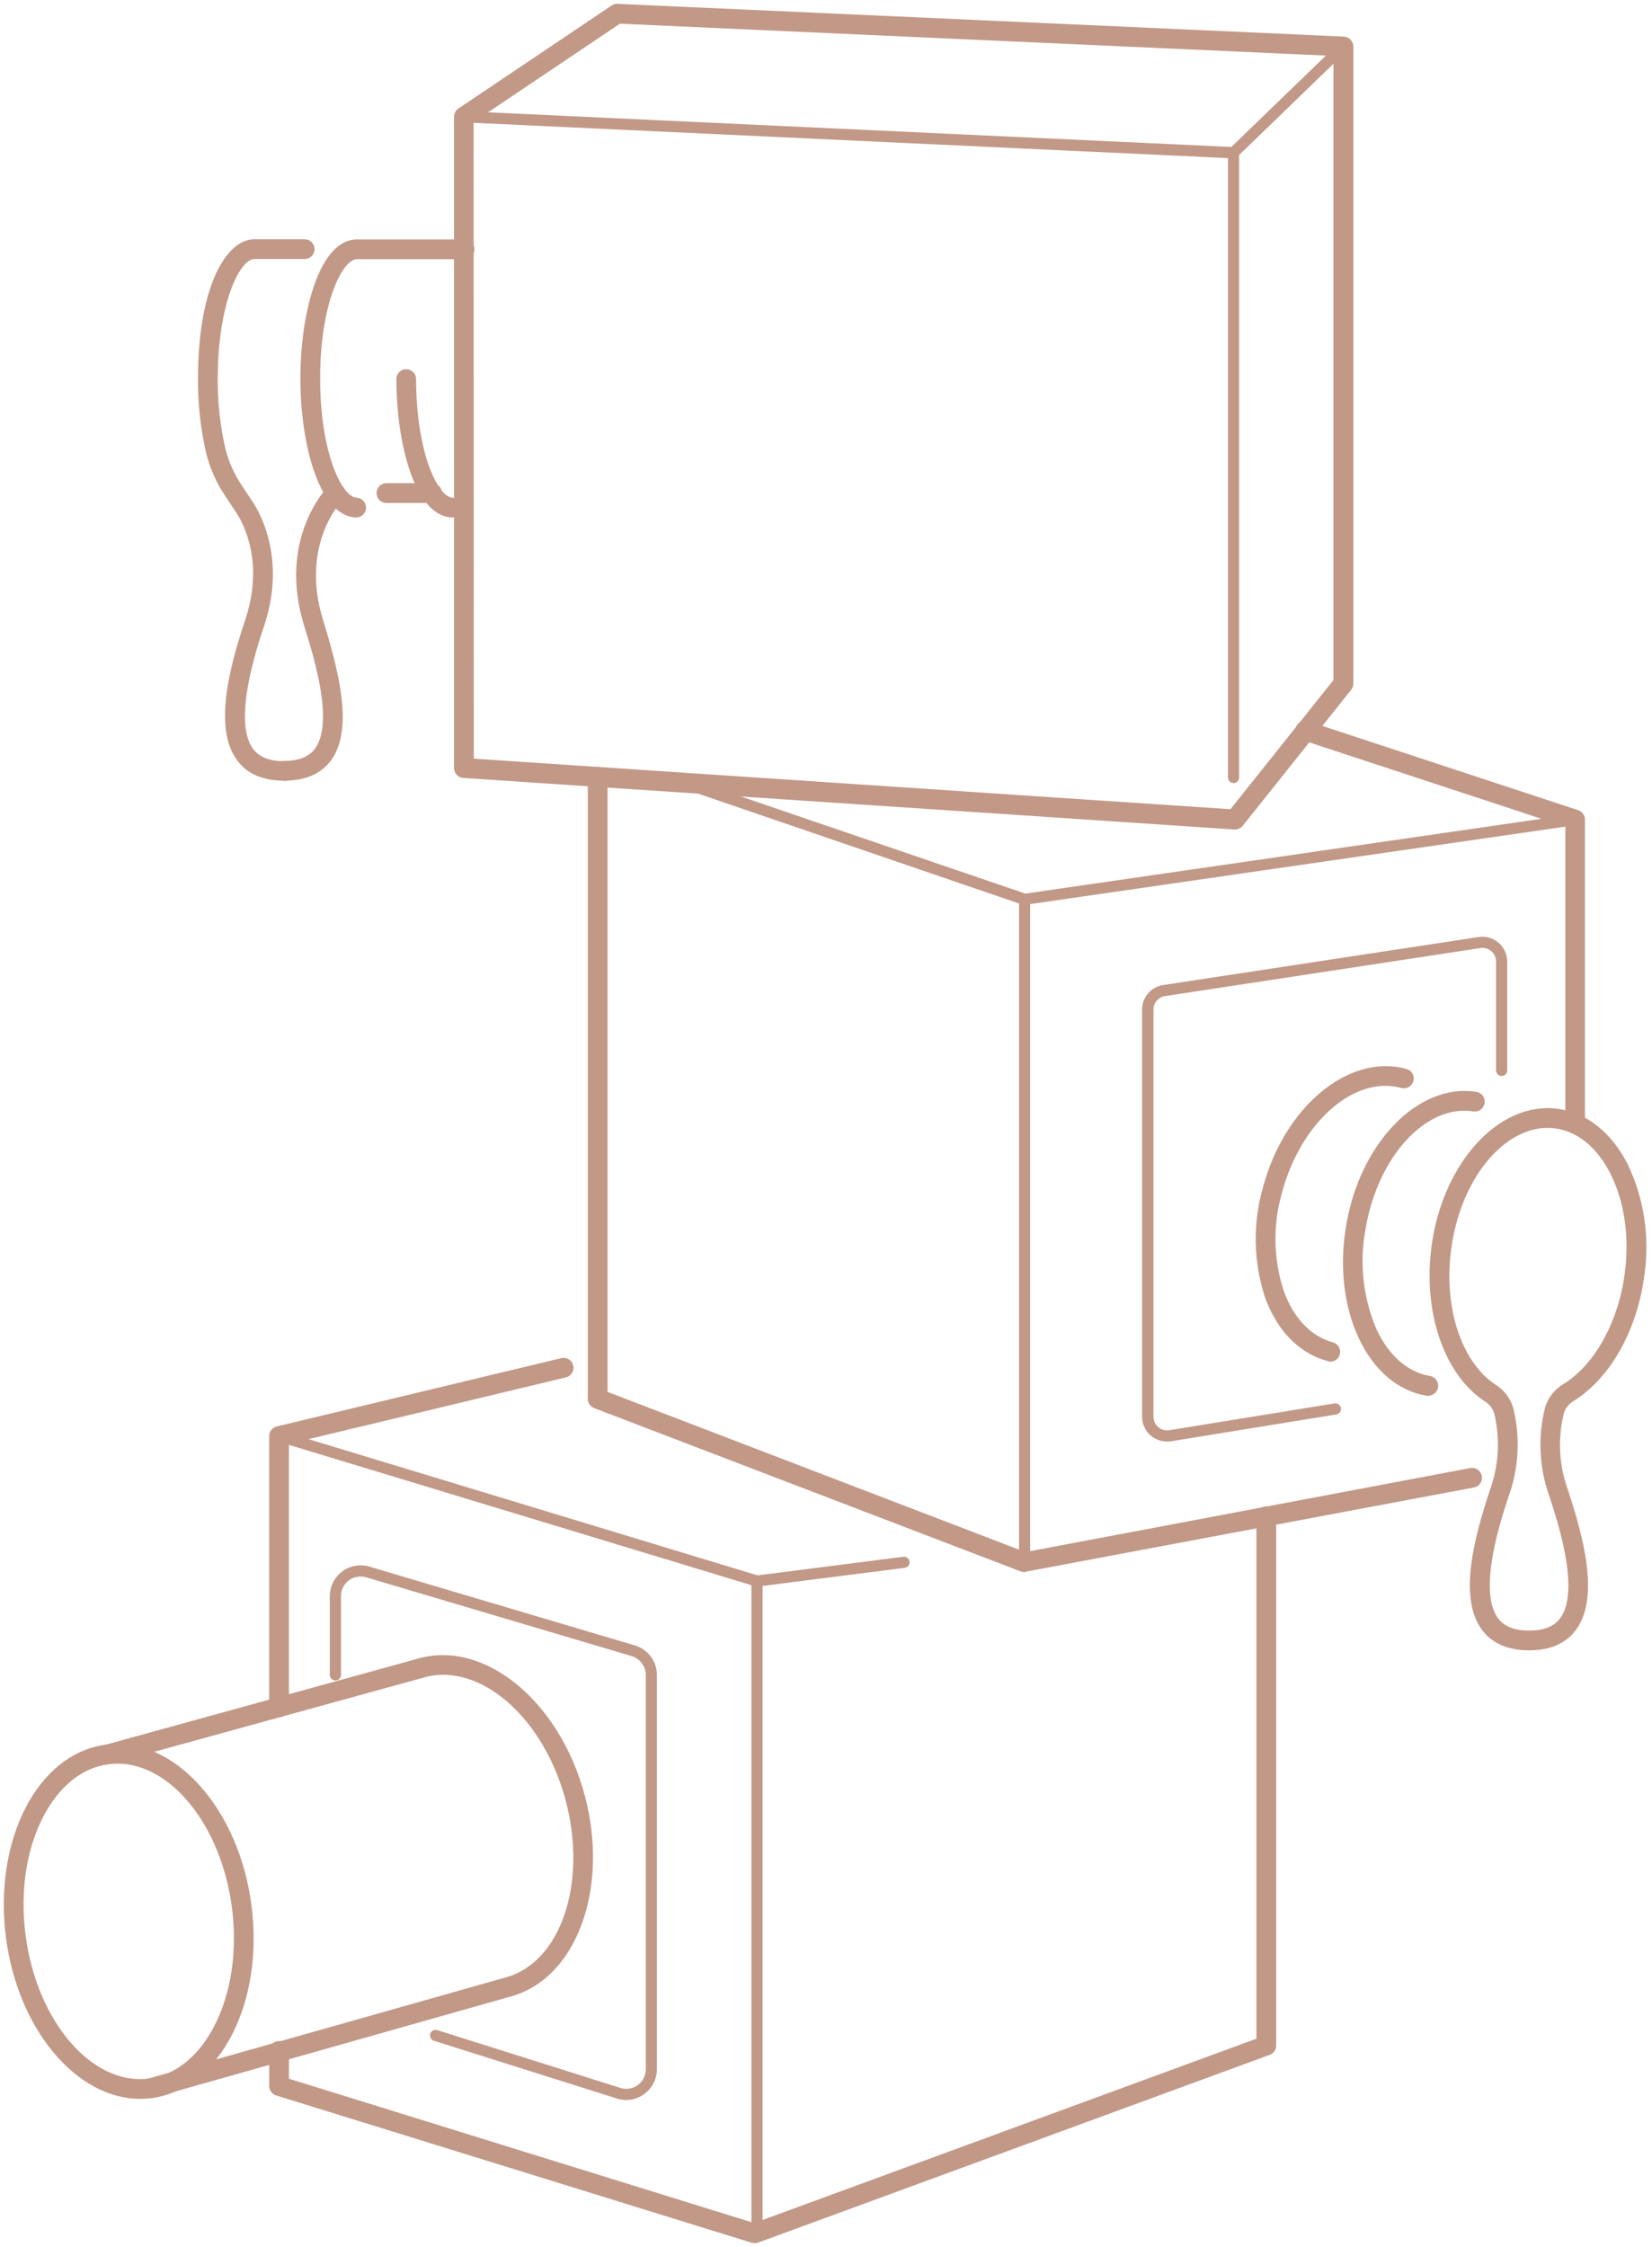 <?xml version="1.0" encoding="UTF-8"?> <svg xmlns="http://www.w3.org/2000/svg" width="325" height="442" viewBox="0 0 325 442" fill="none"> <path d="M242.959 162.915H242.845L91.156 152.777C90.728 152.748 90.326 152.559 90.033 152.246C89.739 151.933 89.575 151.52 89.573 151.091V22.968C89.575 22.691 89.643 22.418 89.773 22.173C89.903 21.928 90.09 21.718 90.318 21.561L120.474 1.285C120.775 1.073 121.141 0.974 121.508 1.006L264.373 7.451C264.808 7.472 265.219 7.66 265.519 7.976C265.82 8.292 265.987 8.711 265.986 9.147V134.498C265.98 134.874 265.849 135.238 265.614 135.532L244.303 162.264C244.144 162.468 243.94 162.634 243.707 162.747C243.474 162.86 243.218 162.917 242.959 162.915ZM92.956 149.467L242.183 159.439L262.583 133.867V10.761L121.891 4.409L92.925 23.868L92.956 149.467Z" fill="#C29887" stroke="#C29887" stroke-width="0.5"></path> <path d="M242.669 153.781C242.446 153.778 242.233 153.687 242.076 153.528C241.919 153.37 241.831 153.155 241.831 152.932V30.861L91.228 23.816C91.117 23.811 91.008 23.784 90.907 23.736C90.806 23.689 90.715 23.622 90.64 23.539C90.565 23.456 90.507 23.36 90.47 23.255C90.432 23.149 90.416 23.038 90.421 22.927C90.432 22.703 90.531 22.494 90.695 22.342C90.86 22.191 91.078 22.111 91.301 22.12L242.71 29.185C242.928 29.196 243.133 29.29 243.283 29.448C243.434 29.606 243.517 29.816 243.517 30.034V152.932C243.517 153.157 243.428 153.373 243.269 153.532C243.11 153.691 242.894 153.781 242.669 153.781Z" fill="#C29887" stroke="#C29887" stroke-width="0.5"></path> <path d="M242.669 30.882C242.557 30.883 242.445 30.86 242.342 30.815C242.239 30.771 242.146 30.706 242.069 30.623C241.989 30.546 241.925 30.452 241.882 30.349C241.838 30.246 241.816 30.135 241.816 30.023C241.816 29.912 241.838 29.801 241.882 29.698C241.925 29.595 241.989 29.502 242.069 29.424L263.69 8.537C263.85 8.382 264.066 8.297 264.289 8.301C264.512 8.305 264.725 8.397 264.88 8.558C265.035 8.718 265.12 8.934 265.116 9.157C265.112 9.38 265.019 9.592 264.859 9.747L243.259 30.644C243.1 30.796 242.889 30.881 242.669 30.882Z" fill="#C29887" stroke="#C29887" stroke-width="0.5"></path> <path d="M70.197 101.538C63.152 101.538 59.345 87.583 59.345 74.444C59.345 61.306 63.152 47.351 70.197 47.351H91.259C91.492 47.333 91.727 47.363 91.948 47.44C92.169 47.516 92.372 47.638 92.543 47.797C92.715 47.956 92.852 48.148 92.946 48.362C93.04 48.577 93.088 48.808 93.088 49.042C93.088 49.276 93.04 49.508 92.946 49.722C92.852 49.936 92.715 50.129 92.543 50.288C92.372 50.447 92.169 50.568 91.948 50.645C91.727 50.722 91.492 50.752 91.259 50.734H70.197C67.093 50.734 62.727 59.755 62.727 74.444C62.727 89.134 67.072 98.155 70.197 98.155C70.622 98.189 71.02 98.381 71.31 98.695C71.6 99.008 71.761 99.419 71.761 99.847C71.761 100.274 71.6 100.685 71.31 100.998C71.02 101.312 70.622 101.505 70.197 101.538Z" fill="#C29887" stroke="#C29887" stroke-width="0.5"></path> <path d="M89.067 101.539C82.022 101.539 78.225 87.583 78.225 74.445C78.258 74.019 78.451 73.622 78.765 73.332C79.078 73.042 79.49 72.881 79.916 72.881C80.344 72.881 80.755 73.042 81.068 73.332C81.382 73.622 81.575 74.019 81.608 74.445C81.608 89.135 85.953 98.156 89.067 98.156C89.3 98.138 89.534 98.168 89.755 98.244C89.976 98.321 90.179 98.443 90.351 98.602C90.523 98.76 90.66 98.953 90.754 99.168C90.847 99.382 90.896 99.613 90.896 99.847C90.896 100.081 90.847 100.313 90.754 100.527C90.66 100.741 90.523 100.934 90.351 101.093C90.179 101.252 89.976 101.373 89.755 101.45C89.534 101.527 89.3 101.557 89.067 101.539Z" fill="#C29887" stroke="#C29887" stroke-width="0.5"></path> <path d="M55.89 153.314C51.752 153.314 48.648 151.959 46.776 149.29C42.296 143.083 45.348 131.393 48.514 121.907C52.817 109.007 46.714 100.679 46.445 100.338L46.383 100.245L44.593 97.545C42.882 95.02 41.615 92.221 40.848 89.269C39.711 84.41 39.158 79.434 39.203 74.444C39.203 56.641 44.645 47.32 50.024 47.32H59.8C60.033 47.301 60.268 47.332 60.489 47.408C60.71 47.485 60.913 47.607 61.084 47.765C61.256 47.924 61.393 48.117 61.487 48.331C61.581 48.546 61.629 48.777 61.629 49.011C61.629 49.245 61.581 49.476 61.487 49.691C61.393 49.905 61.256 50.098 61.084 50.257C60.913 50.416 60.71 50.537 60.489 50.614C60.268 50.691 60.033 50.721 59.8 50.702H50.024C46.921 50.702 42.586 59.734 42.586 74.496C42.547 79.207 43.068 83.905 44.138 88.493C44.815 91.076 45.928 93.525 47.428 95.734L49.186 98.393C49.828 99.262 56.49 108.738 51.731 123.024C50.179 127.659 45.524 141.759 49.517 147.366C50.79 149.125 52.869 149.983 55.89 149.983C56.123 149.965 56.357 149.995 56.578 150.072C56.8 150.149 57.002 150.27 57.174 150.429C57.346 150.588 57.483 150.781 57.577 150.995C57.67 151.209 57.719 151.441 57.719 151.675C57.719 151.909 57.67 152.14 57.577 152.355C57.483 152.569 57.346 152.762 57.174 152.92C57.002 153.079 56.8 153.201 56.578 153.278C56.357 153.354 56.123 153.384 55.89 153.366V153.314Z" fill="#C29887" stroke="#C29887" stroke-width="0.5"></path> <path d="M55.89 153.314C55.464 153.28 55.067 153.088 54.777 152.774C54.487 152.461 54.326 152.049 54.326 151.622C54.326 151.195 54.487 150.784 54.777 150.47C55.067 150.157 55.464 149.964 55.89 149.931C58.859 149.931 60.918 149.103 62.169 147.407C65.987 142.234 62.169 129.686 60.049 122.941C54.876 106.109 64.373 96.219 64.776 95.806C64.932 95.646 65.117 95.519 65.322 95.431C65.527 95.343 65.747 95.296 65.97 95.293C66.193 95.29 66.414 95.331 66.621 95.414C66.828 95.496 67.017 95.619 67.176 95.775C67.336 95.93 67.463 96.116 67.551 96.32C67.639 96.525 67.686 96.745 67.689 96.968C67.692 97.191 67.651 97.412 67.568 97.619C67.485 97.826 67.363 98.015 67.207 98.175C66.856 98.537 58.735 107.113 63.297 121.968C66.4 132.096 69.359 143.403 64.9 149.455C62.976 152.031 59.966 153.314 55.89 153.314Z" fill="#C29887" stroke="#C29887" stroke-width="0.5"></path> <path d="M300.838 324.38C296.7 324.38 293.597 323.024 291.673 320.345C287.193 314.138 290.245 302.479 293.411 293.024C295.132 288.176 295.405 282.931 294.197 277.93C293.851 276.847 293.113 275.932 292.128 275.365C284.359 270.192 280.221 258.182 281.834 245.52C283.903 229.092 294.9 216.895 306.321 218.343C311.98 219.057 316.842 222.916 320.028 229.195C323.202 235.904 324.325 243.4 323.256 250.744C321.901 261.461 316.625 270.886 309.507 275.334C308.524 275.884 307.785 276.786 307.438 277.858C306.175 282.874 306.431 288.153 308.173 293.024C311.328 302.49 314.38 314.148 309.911 320.355C308.018 323.024 304.956 324.38 300.838 324.38ZM304.459 221.612C295.417 221.612 286.966 232.112 285.207 245.944C283.759 257.323 287.276 268.061 294.031 272.551C295.711 273.576 296.942 275.198 297.476 277.093C298.853 282.721 298.554 288.629 296.617 294.089C295.076 298.714 290.41 312.71 294.424 318.359C295.697 320.138 297.797 320.997 300.838 320.997C303.88 320.997 305.928 320.138 307.2 318.379C311.235 312.783 306.528 298.724 304.987 294.089C303.058 288.589 302.781 282.645 304.19 276.989C304.747 275.079 306.018 273.457 307.738 272.458C314.018 268.537 318.683 260.044 319.914 250.32C320.825 243.151 319.801 236.188 317.028 230.726C314.369 225.481 310.418 222.274 305.918 221.705C305.434 221.644 304.947 221.612 304.459 221.612Z" fill="#C29887" stroke="#C29887" stroke-width="0.5"></path> <path d="M281.038 274.32H280.759C275.131 273.389 270.414 269.365 267.455 262.941C264.61 256.734 263.752 249.078 265.045 241.289C267.735 224.954 279.166 213.181 290.525 215.043C290.945 215.14 291.312 215.394 291.552 215.752C291.792 216.11 291.887 216.546 291.817 216.971C291.747 217.396 291.518 217.779 291.176 218.042C290.834 218.304 290.405 218.427 289.976 218.385C280.459 216.823 270.766 227.344 268.376 241.837C267.156 248.458 267.904 255.292 270.528 261.492C273 266.83 276.818 270.182 281.307 270.917C281.718 270.995 282.085 271.223 282.338 271.555C282.591 271.887 282.713 272.302 282.679 272.718C282.646 273.135 282.46 273.524 282.157 273.812C281.854 274.1 281.456 274.266 281.038 274.279V274.32Z" fill="#C29887" stroke="#C29887" stroke-width="0.5"></path> <path d="M261.694 267.546C261.547 267.549 261.401 267.531 261.259 267.494C255.756 266.025 251.431 261.608 249.094 255.08C246.825 248.127 246.691 240.654 248.711 233.624C252.911 217.9 265.387 207.514 276.508 210.472C276.736 210.517 276.952 210.608 277.144 210.741C277.335 210.873 277.497 211.043 277.62 211.24C277.743 211.438 277.824 211.658 277.858 211.888C277.892 212.118 277.879 212.353 277.818 212.578C277.758 212.802 277.652 213.012 277.507 213.194C277.362 213.376 277.182 213.526 276.976 213.635C276.771 213.744 276.545 213.81 276.313 213.828C276.081 213.846 275.848 213.817 275.628 213.741C266.318 211.258 255.704 220.569 251.98 234.493C250.133 240.861 250.241 247.636 252.29 253.942C254.235 259.414 257.732 263.076 262.128 264.287C262.528 264.388 262.878 264.633 263.109 264.974C263.341 265.316 263.44 265.731 263.386 266.14C263.333 266.55 263.131 266.925 262.819 267.196C262.507 267.466 262.107 267.613 261.694 267.608V267.546Z" fill="#C29887" stroke="#C29887" stroke-width="0.5"></path> <path d="M201.579 309.007C201.371 309.009 201.164 308.974 200.968 308.904L116.925 276.731C116.615 276.603 116.351 276.384 116.167 276.104C115.982 275.823 115.886 275.494 115.891 275.159V152.932C115.873 152.699 115.903 152.465 115.98 152.244C116.056 152.023 116.178 151.82 116.337 151.648C116.496 151.476 116.688 151.339 116.903 151.246C117.117 151.152 117.348 151.104 117.582 151.104C117.816 151.104 118.048 151.152 118.262 151.246C118.476 151.339 118.669 151.476 118.828 151.648C118.987 151.82 119.108 152.023 119.185 152.244C119.262 152.465 119.292 152.699 119.274 152.932V273.969L201.692 305.563L289.356 289.011C289.789 288.947 290.23 289.053 290.587 289.307C290.944 289.561 291.189 289.943 291.27 290.373C291.352 290.804 291.264 291.249 291.025 291.616C290.785 291.982 290.414 292.243 289.987 292.342L201.847 308.894C201.762 308.94 201.672 308.978 201.579 309.007Z" fill="#C29887" stroke="#C29887" stroke-width="0.5"></path> <path d="M309.891 222.751C309.442 222.749 309.014 222.569 308.698 222.251C308.382 221.933 308.204 221.503 308.204 221.055V162.43L256.407 145.381C256.177 145.329 255.961 145.23 255.771 145.09C255.582 144.95 255.423 144.772 255.307 144.568C255.19 144.363 255.117 144.136 255.092 143.902C255.068 143.668 255.092 143.431 255.164 143.207C255.237 142.982 255.355 142.775 255.511 142.599C255.668 142.423 255.859 142.281 256.073 142.183C256.287 142.085 256.52 142.033 256.755 142.029C256.991 142.026 257.225 142.072 257.441 142.164L310.387 159.605C310.727 159.715 311.022 159.929 311.233 160.217C311.443 160.505 311.556 160.852 311.556 161.209V221.055C311.554 221.499 311.378 221.924 311.067 222.241C310.756 222.557 310.334 222.741 309.891 222.751Z" fill="#C29887" stroke="#C29887" stroke-width="0.5"></path> <path d="M201.578 177.741C201.486 177.756 201.391 177.756 201.299 177.741L134.356 154.826C134.145 154.754 133.971 154.6 133.873 154.399C133.775 154.199 133.761 153.967 133.834 153.756C133.907 153.545 134.06 153.371 134.261 153.273C134.462 153.175 134.693 153.161 134.905 153.233L201.692 176.034L309.808 160.371C310.024 160.351 310.24 160.414 310.41 160.548C310.581 160.682 310.694 160.877 310.726 161.092C310.758 161.306 310.706 161.525 310.582 161.703C310.457 161.881 310.269 162.004 310.056 162.047L201.692 177.73L201.578 177.741Z" fill="#C29887" stroke="#C29887" stroke-width="0.5"></path> <path d="M201.578 308.169C201.353 308.169 201.138 308.08 200.978 307.921C200.819 307.762 200.73 307.546 200.73 307.321V176.86C200.753 176.653 200.852 176.461 201.007 176.322C201.163 176.182 201.364 176.105 201.573 176.105C201.782 176.105 201.983 176.182 202.139 176.322C202.294 176.461 202.393 176.653 202.416 176.86V307.321C202.416 307.544 202.328 307.758 202.171 307.917C202.015 308.076 201.801 308.167 201.578 308.169Z" fill="#C29887" stroke="#C29887" stroke-width="0.5"></path> <path d="M229.562 283.311C228.463 283.306 227.401 282.914 226.562 282.204C226.051 281.769 225.641 281.228 225.36 280.619C225.08 280.01 224.936 279.347 224.938 278.676V198.585C224.935 197.478 225.331 196.407 226.053 195.568C226.774 194.729 227.774 194.177 228.869 194.013L290.939 184.568C291.597 184.468 292.27 184.512 292.911 184.696C293.551 184.879 294.144 185.199 294.65 185.633C295.156 186.067 295.562 186.605 295.841 187.21C296.12 187.816 296.265 188.474 296.266 189.14V210.554C296.266 210.779 296.177 210.995 296.018 211.154C295.859 211.313 295.643 211.403 295.418 211.403C295.193 211.403 294.977 211.313 294.818 211.154C294.659 210.995 294.57 210.779 294.57 210.554V189.14C294.572 188.716 294.482 188.297 294.306 187.911C294.13 187.526 293.872 187.183 293.55 186.908C293.228 186.632 292.85 186.43 292.442 186.315C292.034 186.2 291.605 186.176 291.187 186.244L229.179 195.689C228.483 195.788 227.846 196.137 227.386 196.669C226.926 197.201 226.673 197.882 226.675 198.585V278.687C226.676 279.112 226.769 279.533 226.948 279.919C227.127 280.306 227.388 280.649 227.713 280.924C228.037 281.2 228.418 281.401 228.828 281.515C229.239 281.629 229.669 281.652 230.089 281.583L262.583 276.307C262.805 276.272 263.032 276.326 263.215 276.458C263.397 276.589 263.52 276.788 263.555 277.011C263.591 277.233 263.537 277.46 263.405 277.643C263.273 277.825 263.074 277.947 262.852 277.983L230.369 283.259C230.102 283.3 229.832 283.317 229.562 283.311Z" fill="#C29887" stroke="#C29887" stroke-width="0.5"></path> <path d="M27.586 412.612C15.172 412.612 3.689 398.988 1.403 380.967C0.255 371.863 1.579 362.977 5.138 355.942C8.81 348.701 14.448 344.252 20.945 343.425C34.135 341.77 46.807 355.891 49.238 374.925C50.397 384.039 49.073 392.926 45.504 399.96C41.821 407.202 36.193 411.65 29.697 412.478C28.996 412.563 28.292 412.608 27.586 412.612ZM23.117 346.673C22.536 346.675 21.956 346.713 21.379 346.787C16.01 347.459 11.313 351.256 8.169 357.473C4.9 363.908 3.689 372.101 4.765 380.543C6.938 397.736 17.945 410.543 29.283 409.116C34.652 408.443 39.338 404.646 42.493 398.429C45.752 391.984 46.962 383.801 45.897 375.36C43.828 359.046 33.824 346.673 23.117 346.673Z" fill="#C29887" stroke="#C29887" stroke-width="0.5"></path> <path d="M29.489 412.488C29.085 412.48 28.697 412.328 28.395 412.059C28.094 411.791 27.898 411.423 27.843 411.023C27.788 410.622 27.878 410.215 28.096 409.875C28.315 409.535 28.647 409.284 29.034 409.168L99.453 389.243C110.491 386.316 115.891 370.56 111.536 354.122C107.18 337.684 94.611 326.739 83.542 329.677L21.617 346.736C21.185 346.855 20.723 346.798 20.333 346.577C19.943 346.355 19.657 345.988 19.538 345.556C19.418 345.124 19.475 344.662 19.697 344.272C19.918 343.882 20.285 343.596 20.717 343.477L82.652 326.408C95.542 322.983 109.953 335.035 114.805 353.253C119.656 371.47 113.16 389.109 100.322 392.502L29.965 412.426C29.81 412.468 29.65 412.489 29.489 412.488Z" fill="#C29887" stroke="#C29887" stroke-width="0.5"></path> <path d="M148.426 440.999C148.257 440.997 148.09 440.969 147.93 440.916L54.4 411.95C54.056 411.844 53.754 411.63 53.54 411.34C53.325 411.049 53.21 410.698 53.211 410.337V403.571C53.193 403.338 53.223 403.103 53.299 402.882C53.376 402.661 53.498 402.458 53.657 402.287C53.815 402.115 54.008 401.978 54.222 401.884C54.437 401.79 54.668 401.742 54.902 401.742C55.136 401.742 55.367 401.79 55.582 401.884C55.796 401.978 55.989 402.115 56.148 402.287C56.307 402.458 56.428 402.661 56.505 402.882C56.582 403.103 56.612 403.338 56.594 403.571V409.085L148.385 437.554L247.428 401.202V298.393C247.409 298.16 247.44 297.926 247.516 297.705C247.593 297.484 247.715 297.281 247.874 297.109C248.032 296.937 248.225 296.8 248.439 296.707C248.654 296.613 248.885 296.564 249.119 296.564C249.353 296.564 249.585 296.613 249.799 296.707C250.013 296.8 250.206 296.937 250.365 297.109C250.524 297.281 250.645 297.484 250.722 297.705C250.799 297.926 250.829 298.16 250.811 298.393V402.381C250.812 402.727 250.706 403.065 250.508 403.348C250.31 403.632 250.029 403.847 249.704 403.964L149.016 440.916C148.825 440.975 148.626 441.003 148.426 440.999Z" fill="#C29887" stroke="#C29887" stroke-width="0.5"></path> <path d="M54.907 337.537C54.685 337.539 54.464 337.496 54.259 337.412C54.053 337.328 53.866 337.204 53.708 337.047C53.55 336.89 53.425 336.704 53.34 336.499C53.254 336.294 53.21 336.073 53.21 335.851V282.481C53.213 282.103 53.341 281.735 53.575 281.438C53.81 281.14 54.136 280.928 54.504 280.836L110.522 267.388C110.956 267.294 111.409 267.374 111.784 267.611C112.16 267.847 112.428 268.221 112.531 268.653C112.634 269.085 112.563 269.54 112.335 269.92C112.106 270.3 111.737 270.576 111.308 270.688L56.593 283.816V335.851C56.593 336.073 56.55 336.292 56.465 336.496C56.38 336.701 56.256 336.887 56.099 337.043C55.943 337.2 55.757 337.324 55.552 337.409C55.348 337.494 55.129 337.537 54.907 337.537Z" fill="#C29887" stroke="#C29887" stroke-width="0.5"></path> <path d="M84.867 98.683H76.156C75.923 98.701 75.688 98.671 75.467 98.594C75.246 98.517 75.044 98.396 74.872 98.237C74.7 98.078 74.563 97.886 74.469 97.671C74.376 97.457 74.327 97.225 74.327 96.992C74.327 96.757 74.376 96.526 74.469 96.312C74.563 96.097 74.7 95.905 74.872 95.746C75.044 95.587 75.246 95.466 75.467 95.389C75.688 95.312 75.923 95.282 76.156 95.3H84.867C85.1 95.282 85.334 95.312 85.555 95.389C85.776 95.466 85.979 95.587 86.151 95.746C86.323 95.905 86.46 96.097 86.553 96.312C86.647 96.526 86.696 96.757 86.696 96.992C86.696 97.225 86.647 97.457 86.553 97.671C86.46 97.886 86.323 98.078 86.151 98.237C85.979 98.396 85.776 98.517 85.555 98.594C85.334 98.671 85.1 98.701 84.867 98.683Z" fill="#C29887" stroke="#C29887" stroke-width="0.5"></path> <path d="M148.932 440.149C148.707 440.149 148.492 440.06 148.333 439.901C148.174 439.742 148.084 439.526 148.084 439.301V311.633L54.679 283.298C54.569 283.27 54.465 283.219 54.375 283.15C54.284 283.08 54.209 282.993 54.153 282.894C54.097 282.794 54.061 282.685 54.049 282.571C54.036 282.458 54.046 282.343 54.079 282.234C54.112 282.125 54.166 282.023 54.239 281.935C54.312 281.848 54.402 281.775 54.503 281.723C54.605 281.671 54.716 281.64 54.829 281.631C54.943 281.623 55.057 281.637 55.165 281.674L149.17 310.195C149.345 310.245 149.499 310.351 149.607 310.497C149.715 310.643 149.773 310.821 149.77 311.002V439.28C149.773 439.393 149.754 439.504 149.713 439.609C149.672 439.714 149.611 439.809 149.533 439.89C149.455 439.971 149.362 440.035 149.259 440.08C149.156 440.124 149.045 440.148 148.932 440.149Z" fill="#C29887" stroke="#C29887" stroke-width="0.5"></path> <path d="M148.932 311.854C148.72 311.85 148.517 311.766 148.364 311.62C148.21 311.473 148.117 311.275 148.103 311.063C148.089 310.851 148.154 310.642 148.287 310.476C148.419 310.311 148.609 310.2 148.818 310.168L177.66 306.485C177.775 306.459 177.894 306.458 178.01 306.481C178.125 306.504 178.234 306.551 178.331 306.619C178.427 306.687 178.508 306.774 178.569 306.874C178.63 306.975 178.67 307.087 178.685 307.204C178.7 307.321 178.69 307.439 178.657 307.552C178.624 307.665 178.568 307.77 178.492 307.86C178.416 307.95 178.322 308.023 178.216 308.075C178.11 308.127 177.995 308.156 177.877 308.161L149.036 311.844L148.932 311.854Z" fill="#C29887" stroke="#C29887" stroke-width="0.5"></path> <path d="M123.225 412.84C122.628 412.839 122.034 412.745 121.466 412.561L85.403 401.181C85.199 401.105 85.032 400.953 84.937 400.757C84.842 400.561 84.826 400.335 84.892 400.128C84.959 399.92 85.103 399.746 85.294 399.642C85.486 399.537 85.71 399.511 85.921 399.568L121.973 410.947C122.586 411.143 123.237 411.19 123.872 411.087C124.507 410.983 125.109 410.731 125.628 410.351C126.147 409.971 126.57 409.474 126.86 408.899C127.151 408.325 127.302 407.69 127.301 407.047V329.459C127.293 328.58 127.005 327.725 126.479 327.02C125.952 326.315 125.215 325.796 124.373 325.539L72.1 310.021C71.487 309.843 70.841 309.81 70.213 309.923C69.585 310.036 68.992 310.292 68.479 310.673C67.967 311.05 67.551 311.542 67.265 312.11C66.979 312.678 66.831 313.306 66.834 313.942V329.459C66.834 329.684 66.745 329.9 66.586 330.059C66.427 330.218 66.211 330.308 65.986 330.308C65.761 330.308 65.545 330.218 65.386 330.059C65.227 329.9 65.138 329.684 65.138 329.459V313.942C65.141 313.042 65.354 312.156 65.759 311.352C66.165 310.549 66.751 309.851 67.472 309.313C68.194 308.775 69.031 308.412 69.916 308.253C70.802 308.094 71.712 308.144 72.576 308.397L124.849 323.915C126.041 324.275 127.086 325.008 127.831 326.006C128.575 327.004 128.981 328.214 128.987 329.459V407.047C128.976 408.577 128.365 410.041 127.286 411.124C126.206 412.208 124.744 412.824 123.215 412.84H123.225Z" fill="#C29887" stroke="#C29887" stroke-width="0.5"></path> </svg> 